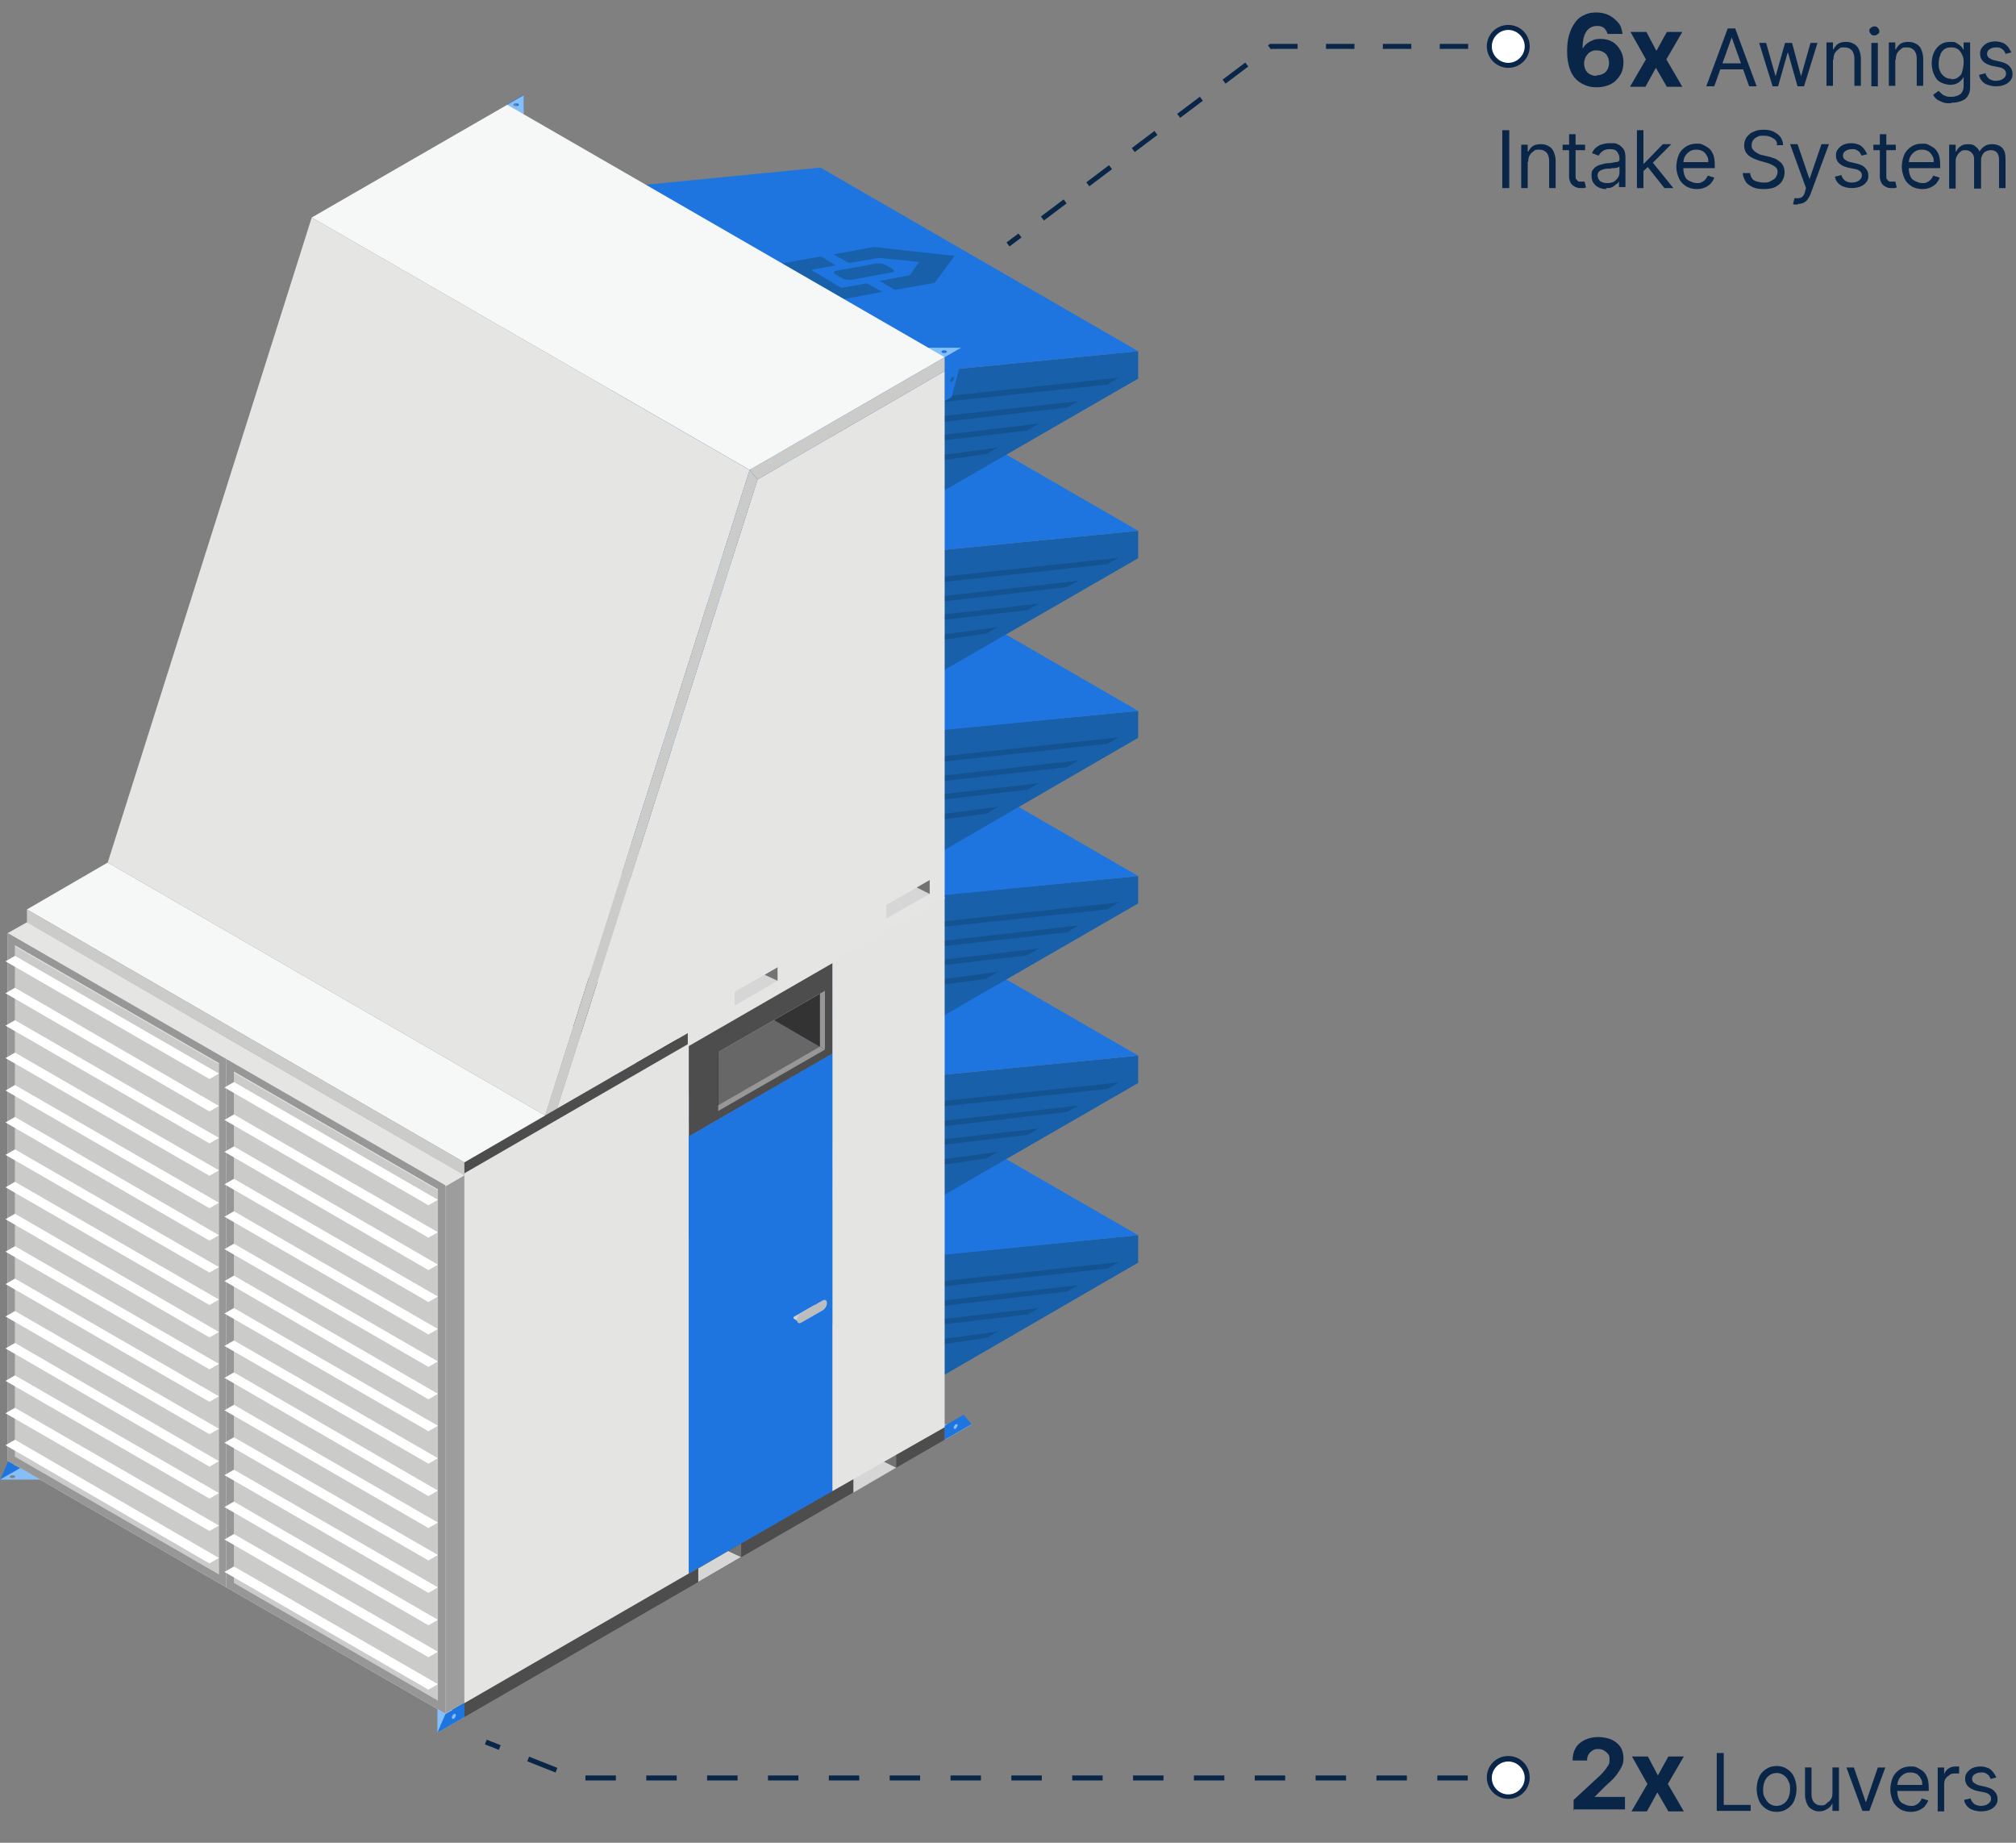 <?xml version="1.0" encoding="UTF-8"?>
<svg id="Layer_1" xmlns="http://www.w3.org/2000/svg" version="1.1" xmlns:v="https://vecta.io/nano" viewBox="0 0 404.2 369.4">
  <rect x="0" y="0" width="404.2" height="369.4" fill="#808080" stroke="none"/>
  <!-- Generator: Adobe Illustrator 29.8.2, SVG Export Plug-In . SVG Version: 2.1.1 Build 3)  -->
  <defs>
    <style>
      .st0, .st1, .st2 {
        fill: none;
        stroke: #092649;
      }

      .st3 {
        fill: #092649;
      }

      .st4 {
        fill: #4d4d4d;
      }

      .st5 {
        fill: #d0d2d3;
      }

      .st6 {
        fill: #fff;
      }

      .st7 {
        fill: #cbcbca;
      }

      .st8 {
        fill: #231f20;
      }

      .st9 {
        fill: #bbbdbf;
      }

      .st10 {
        fill: #737374;
      }

      .st11 {
        fill: #cacac9;
      }

      .st12 {
        fill: #1861aa;
      }

      .st13 {
        fill: #333;
      }

      .st1 {
        stroke-dasharray: 6.1 6.1;
      }

      .st14 {
        fill: #e5e5e4;
      }

      .st15 {
        fill: #1e75df;
      }

      .st16 {
        fill: #d6d6d6;
      }

      .st17 {
        fill: #86bff7;
      }

      .st18 {
        fill: #e4e4e3;
      }

      .st2 {
        stroke-dasharray: 5.7 5.7;
      }

      .st19 {
        fill: #979797;
      }

      .st20 {
        fill: #145391;
      }

      .st21 {
        fill: #9d9d9d;
      }

      .st22 {
        fill: #676767;
      }

      .st23 {
        fill: #1e75df;
      }

      .st24 {
        fill: #f6f7f7;
      }
    </style>
  </defs>
  <g>
    <line class="st0" x1="202.1" y1="49" x2="204.5" y2="47.2"/>
    <polyline class="st2" points="209 43.8 254.8 9.3 296.8 9.3"/>
    <line class="st0" x1="299.7" y1="9.3" x2="302.7" y2="9.3"/>
    <g>
      <path class="st6" d="M302.4,13.1c2.1,0,3.8-1.7,3.8-3.8s-1.7-3.8-3.8-3.8-3.8,1.7-3.8,3.8,1.7,3.8,3.8,3.8Z"/>
      <path class="st3" d="M302.4,13.6c-2.3,0-4.3-1.9-4.3-4.3s1.9-4.3,4.3-4.3,4.3,1.9,4.3,4.3-1.9,4.3-4.3,4.3,2.3,0,0,0ZM302.4,6c-1.8,0-3.3,1.5-3.3,3.3s1.5,3.3,3.3,3.3,3.3-1.5,3.3-3.3-1.5-3.3-3.3-3.3,1.8,0,0,0Z"/>
    </g>
  </g>
  <g>
    <line class="st0" x1="97.4" y1="349.2" x2="100.2" y2="350.3"/>
    <polyline class="st1" points="105.9 352.6 115.5 356.4 296.6 356.4"/>
    <line class="st0" x1="299.7" y1="356.4" x2="302.7" y2="356.4"/>
    <g>
      <path class="st6" d="M302.4,360.1c2.1,0,3.8-1.7,3.8-3.8s-1.7-3.8-3.8-3.8-3.8,1.7-3.8,3.8,1.7,3.8,3.8,3.8Z"/>
      <path class="st3" d="M302.4,360.6c-2.3,0-4.3-1.9-4.3-4.3s1.9-4.3,4.3-4.3,4.3,1.9,4.3,4.3-1.9,4.3-4.3,4.3,2.3,0,0,0ZM302.4,353.1c-1.8,0-3.3,1.5-3.3,3.3s1.5,3.3,3.3,3.3,3.3-1.5,3.3-3.3-1.5-3.3-3.3-3.3,1.8,0,0,0Z"/>
    </g>
  </g>
  <g>
    <g>
      <path class="st17" d="M184.1,285.5l5.4,3.1,5.4-3.1h-10.7ZM187,286.3c-.2.1-.6.1-.8,0s-.2-.3,0-.4.6-.1.8,0,.2.3,0,.4ZM192.8,286.3c-.2.1-.6.1-.8,0s-.2-.3,0-.4.6-.1.8,0,.2.3,0,.4Z"/>
      <path class="st12" d="M185.6,283.6l3.8,2.2v2.8l-5.4-3.1,1.6-1.9ZM187.3,286.4c.2.1.4,0,.4-.2s-.2-.5-.4-.7-.4,0-.4.2.2.5.4.7Z"/>
      <path class="st23" d="M193.2,283.6l-3.8,2.2v2.8l5.4-3.1-1.6-1.9ZM191.6,286.4c-.2.1-.4,0-.4-.2s.2-.5.4-.7.4,0,.4.2-.2.5-.4.7Z"/>
    </g>
    <g>
      <path class="st23" d="M101.7,21v8.8l1.4-.8,1.9-7.2v-2.8l-3.3,1.9ZM103.2,25.9c-.2.1-.4,0-.4-.2s.2-.5.4-.7.4,0,.4.2-.2.5-.4.7ZM103.2,21.8c-.2.1-.4,0-.4-.2s.2-.5.4-.7.4,0,.4.2-.2.5-.4.7Z"/>
      <path class="st12" d="M101.7,21v8.8l1.4.8,1.9-5v-2.8l-3.3-1.9ZM103.2,27.6c-.2-.1-.4-.4-.4-.7s.2-.3.4-.2.4.4.4.7-.2.3-.4.2ZM103.2,23.5c-.2-.1-.4-.4-.4-.7s.2-.3.4-.2.4.4.4.7-.2.3-.4.2Z"/>
      <path class="st17" d="M101.7,21l3.3-1.9v3.9l-3.3-1.9ZM103.9,20.8c-.2-.1-.6-.1-.8,0s-.2.3,0,.4.6.1.8,0,.2-.3,0-.4Z"/>
    </g>
    <g>
      <g>
        <g>
          <polygon class="st12" points="186.4 277.3 228.2 253.1 228.2 247.6 186.4 251.7 186.4 277.3"/>
          <g>
            <polygon class="st20" points="222 254.3 224.3 253 188.9 256.8 188.9 257.9 222 254.3"/>
            <polygon class="st20" points="213.9 258.9 216.3 257.6 188.9 260.7 188.9 261.8 213.9 258.9"/>
            <polygon class="st20" points="206 263.5 208.3 262.2 188.9 264.4 188.9 265.5 206 263.5"/>
            <polygon class="st20" points="197.8 268.2 200.1 266.9 188.9 268.4 188.9 269.5 197.8 268.2"/>
          </g>
        </g>
        <polygon class="st23" points="186.4 251.8 122.6 215 164.5 210.9 228.2 247.6 186.4 251.8"/>
        <polygon class="st20" points="122.6 215 122.6 238.6 186.4 277.3 186.4 251.8 122.6 215"/>
        <g>
          <polygon class="st12" points="163.7 235.8 157.5 232.3 154.5 230.5 164.6 228.7 167.6 230.4 162.6 231.4 168.7 234.9 173.8 234 176.9 235.8 166.8 237.6 163.7 235.8"/>
          <path class="st12" d="M167.5,232.3c-.5-.3-.4-.6.1-.7l8.1-1.5c.5,0,1.4,0,1.8.3l1.4.8c.5.3.4.6-.1.7l-8.1,1.5c-.5,0-1.4,0-1.8-.3l-1.4-.8Z"/>
          <polygon class="st12" points="182.4 232.5 184.3 229.8 176.2 228.9 170.2 230 167.1 228.2 175.2 226.7 191.4 228.5 187.4 233.9 179.4 235.3 176.3 233.6 182.4 232.5"/>
        </g>
      </g>
      <g>
        <g>
          <polygon class="st12" points="186.4 241.2 228.2 217.1 228.2 211.6 186.4 215.7 186.4 241.2"/>
          <g>
            <polygon class="st20" points="222 218.3 224.3 217 188.9 220.7 188.9 221.8 222 218.3"/>
            <polygon class="st20" points="213.9 222.9 216.3 221.6 188.9 224.7 188.9 225.8 213.9 222.9"/>
            <polygon class="st20" points="206 227.5 208.3 226.2 188.9 228.4 188.9 229.5 206 227.5"/>
            <polygon class="st20" points="197.8 232.2 200.1 230.9 188.9 232.4 188.9 233.5 197.8 232.2"/>
          </g>
        </g>
        <polygon class="st23" points="186.4 215.7 122.6 178.9 164.5 174.8 228.2 211.6 186.4 215.7"/>
        <polygon class="st20" points="122.6 178.9 122.6 202.6 186.4 241.2 186.4 215.7 122.6 178.9"/>
        <g>
          <polygon class="st12" points="163.7 199.8 157.5 196.2 154.5 194.4 164.6 192.6 167.6 194.4 162.6 195.3 168.7 198.9 173.8 198 176.9 199.8 166.8 201.6 163.7 199.8"/>
          <path class="st12" d="M167.5,196.3c-.5-.3-.4-.6.1-.7l8.1-1.5c.5,0,1.4,0,1.8.3l1.4.8c.5.3.4.6-.1.7l-8.1,1.5c-.5,0-1.4,0-1.8-.3l-1.4-.8Z"/>
          <polygon class="st12" points="182.4 196.4 184.3 193.8 176.2 192.9 170.2 194 167.1 192.2 175.2 190.7 191.4 192.5 187.4 197.9 179.4 199.3 176.3 197.5 182.4 196.4"/>
        </g>
      </g>
      <g>
        <g>
          <polygon class="st12" points="186.4 205.2 228.2 181.1 228.2 175.6 186.4 179.6 186.4 205.2"/>
          <g>
            <polygon class="st20" points="222 182.3 224.3 180.9 188.9 184.7 188.9 185.8 222 182.3"/>
            <polygon class="st20" points="213.9 186.9 216.3 185.5 188.9 188.6 188.9 189.7 213.9 186.9"/>
            <polygon class="st20" points="206 191.5 208.3 190.1 188.9 192.4 188.9 193.5 206 191.5"/>
            <polygon class="st20" points="197.8 196.2 200.1 194.8 188.9 196.3 188.9 197.4 197.8 196.2"/>
          </g>
        </g>
        <polygon class="st23" points="186.4 179.7 122.6 142.9 164.5 138.8 228.2 175.6 186.4 179.7"/>
        <polygon class="st20" points="122.6 142.9 122.6 166.6 186.4 205.2 186.4 179.7 122.6 142.9"/>
        <g>
          <polygon class="st12" points="163.7 163.8 157.5 160.2 154.5 158.4 164.6 156.6 167.6 158.4 162.6 159.3 168.7 162.9 173.8 162 176.9 163.7 166.8 165.6 163.7 163.8"/>
          <path class="st12" d="M167.5,160.2c-.5-.3-.4-.6.1-.7l8.1-1.5c.5,0,1.4,0,1.8.3l1.4.8c.5.3.4.6-.1.7l-8.1,1.5c-.5,0-1.4,0-1.8-.3l-1.4-.8Z"/>
          <polygon class="st12" points="182.4 160.4 184.3 157.7 176.2 156.8 170.2 157.9 167.1 156.1 175.2 154.7 191.4 156.4 187.4 161.8 179.4 163.3 176.3 161.5 182.4 160.4"/>
        </g>
      </g>
    </g>
    <g>
      <g>
        <g>
          <polygon class="st12" points="186.4 172.1 228.2 147.9 228.2 142.5 186.4 146.5 186.4 172.1"/>
          <g>
            <polygon class="st20" points="222 149.1 224.3 147.8 188.9 151.6 188.9 152.7 222 149.1"/>
            <polygon class="st20" points="213.9 153.8 216.3 152.4 188.9 155.5 188.9 156.6 213.9 153.8"/>
            <polygon class="st20" points="206 158.3 208.3 157 188.9 159.2 188.9 160.3 206 158.3"/>
            <polygon class="st20" points="197.8 163.1 200.1 161.7 188.9 163.2 188.9 164.3 197.8 163.1"/>
          </g>
        </g>
        <polygon class="st23" points="186.4 146.6 122.6 109.8 164.5 105.7 228.2 142.5 186.4 146.6"/>
        <polygon class="st20" points="122.6 109.8 122.6 133.4 186.4 172.1 186.4 146.6 122.6 109.8"/>
        <g>
          <polygon class="st12" points="163.7 130.6 157.5 127.1 154.5 125.3 164.6 123.5 167.6 125.3 162.6 126.2 168.7 129.7 173.8 128.8 176.9 130.6 166.8 132.4 163.7 130.6"/>
          <path class="st12" d="M167.5,127.1c-.5-.3-.4-.6.1-.7l8.1-1.5c.5,0,1.4,0,1.8.3l1.4.8c.5.3.4.6-.1.7l-8.1,1.5c-.5,0-1.4,0-1.8-.3l-1.4-.8Z"/>
          <polygon class="st12" points="182.4 127.3 184.3 124.6 176.2 123.7 170.2 124.8 167.1 123 175.2 121.6 191.4 123.3 187.4 128.7 179.4 130.2 176.3 128.4 182.4 127.3"/>
        </g>
      </g>
      <g>
        <g>
          <polygon class="st12" points="186.4 136 228.2 111.9 228.2 106.4 186.4 110.5 186.4 136"/>
          <g>
            <polygon class="st20" points="222 113.1 224.3 111.8 188.9 115.6 188.9 116.7 222 113.1"/>
            <polygon class="st20" points="213.9 117.7 216.3 116.4 188.9 119.5 188.9 120.6 213.9 117.7"/>
            <polygon class="st20" points="206 122.3 208.3 121 188.9 123.2 188.9 124.3 206 122.3"/>
            <polygon class="st20" points="197.8 127 200.1 125.7 188.9 127.2 188.9 128.3 197.8 127"/>
          </g>
        </g>
        <polygon class="st23" points="186.4 110.5 122.6 73.8 164.5 69.6 228.2 106.4 186.4 110.5"/>
        <polygon class="st20" points="122.6 73.8 122.6 97.4 186.4 136 186.4 110.5 122.6 73.8"/>
        <g>
          <polygon class="st12" points="163.7 94.6 157.5 91 154.5 89.3 164.6 87.4 167.6 89.2 162.6 90.1 168.7 93.7 173.8 92.8 176.9 94.6 166.8 96.4 163.7 94.6"/>
          <path class="st12" d="M167.5,91.1c-.5-.3-.4-.6.1-.7l8.1-1.5c.5,0,1.4,0,1.8.3l1.4.8c.5.3.4.6-.1.7l-8.1,1.5c-.5,0-1.4,0-1.8-.3l-1.4-.8Z"/>
          <polygon class="st12" points="182.4 91.3 184.3 88.6 176.2 87.7 170.2 88.8 167.1 87 175.2 85.5 191.4 87.3 187.4 92.7 179.4 94.1 176.3 92.3 182.4 91.3"/>
        </g>
      </g>
      <g>
        <g>
          <polygon class="st12" points="186.4 100 228.2 75.9 228.2 70.4 186.4 74.5 186.4 100"/>
          <g>
            <polygon class="st20" points="222 77.1 224.3 75.7 188.9 79.5 188.9 80.6 222 77.1"/>
            <polygon class="st20" points="213.9 81.7 216.3 80.4 188.9 83.4 188.9 84.6 213.9 81.7"/>
            <polygon class="st20" points="206 86.3 208.3 84.9 188.9 87.2 188.9 88.3 206 86.3"/>
            <polygon class="st20" points="197.8 91 200.1 89.7 188.9 91.2 188.9 92.3 197.8 91"/>
          </g>
        </g>
        <polygon class="st23" points="186.4 74.5 122.6 37.7 164.5 33.6 228.2 70.4 186.4 74.5"/>
        <polygon class="st20" points="122.6 37.7 122.6 61.4 186.4 100 186.4 74.5 122.6 37.7"/>
        <g>
          <polygon class="st12" points="163.7 58.6 157.5 55 154.5 53.2 164.6 51.4 167.6 53.2 162.6 54.1 168.7 57.7 173.8 56.8 176.9 58.5 166.8 60.4 163.7 58.6"/>
          <path class="st12" d="M167.5,55c-.5-.3-.4-.6.1-.7l8.1-1.5c.5,0,1.4,0,1.8.3l1.4.8c.5.3.4.6-.1.7l-8.1,1.5c-.5,0-1.4,0-1.8-.3l-1.4-.8Z"/>
          <polygon class="st12" points="182.4 55.2 184.3 52.5 176.2 51.7 170.2 52.7 167.1 51 175.2 49.5 191.4 51.3 187.4 56.7 179.4 58.1 176.3 56.3 182.4 55.2"/>
        </g>
      </g>
    </g>
    <g>
      <g id="busway">
        <polygon class="st22" points="165.4 210.4 79.9 160.7 58.5 173.1 144 222.7 165.4 210.4"/>
        <polygon class="st8" points="58.5 161.3 58.5 173.1 144 222.7 144 210.9 58.5 161.3"/>
        <polygon class="st13" points="79.9 148.9 79.9 160.7 165.4 210.4 165.4 198.6 79.9 148.9"/>
        <polygon class="st11" points="165.4 198.6 79.9 148.9 58.5 161.3 144 210.9 165.4 198.6"/>
      </g>
      <g id="left-overdoor">
        <polygon class="st19" points="138.1 227.8 166.9 211.2 164.4 209.8 135.6 226.4 138.1 227.8"/>
        <polygon class="st19" points="164.4 209.8 166.9 211.2 166.9 192.8 164.4 191.4 164.4 209.8"/>
        <path class="st4" d="M166.9,192.8v18.4l-28.8,16.6v-18.4s28.8-16.6,28.8-16.6ZM144,222.7l21.4-12.3v-11.8l-21.4,12.3v11.8Z"/>
        <polygon class="st10" points="135.6 226.4 138.1 227.8 138.1 209.4 135.6 208 135.6 226.4"/>
        <polygon class="st16" points="135.6 208 138.1 209.4 138.1 209.4 138.1 209.4 166.9 192.8 165.6 192.1 164.4 191.4 135.6 208"/>
      </g>
    </g>
    <g>
      <path class="st23" d="M189.4,71.6v8.8l1.4-.8,1.9-7.2v-2.8l-3.3,1.9ZM190.9,76.5c-.2.1-.4,0-.4-.2s.2-.5.4-.7.4,0,.4.2-.2.5-.4.7ZM190.9,72.5c-.2.1-.4,0-.4-.2s.2-.5.4-.7.4,0,.4.2-.2.5-.4.7Z"/>
      <path class="st12" d="M189.4,71.6v8.8l-1.4-.8-1.9-7.2v-2.8l3.3,1.9ZM187.9,76.5c.2.1.4,0,.4-.2s-.2-.5-.4-.7-.4,0-.4.2.2.5.4.7ZM187.9,72.5c.2.1.4,0,.4-.2s-.2-.5-.4-.7-.4,0-.4.2.2.5.4.7Z"/>
      <path class="st17" d="M189.4,71.6l3.3-1.9h-6.7l3.3,1.9ZM189.7,70.3c.2.1.2.3,0,.4s-.6.1-.8,0-.2-.3,0-.4.6-.1.8,0Z"/>
    </g>
    <g>
      <g>
        <polygon class="st4" points="93.1 344.2 189.4 288.6 189.4 285.8 93.1 341.4 93.1 344.2"/>
        <g>
          <polygon class="st16" points="171.1 296.4 171.1 299.2 179.7 294.2 177.1 292.9 171.1 296.4"/>
          <polygon class="st10" points="177.1 292.9 179.7 294.2 179.7 291.4 177.1 292.9"/>
        </g>
        <g>
          <polygon class="st16" points="140 314.4 140 317.1 148.6 312.1 146 310.9 140 314.4"/>
          <polygon class="st10" points="146 310.9 148.6 312.1 148.6 309.4 146 310.9"/>
        </g>
      </g>
      <g>
        <polygon class="st7" points="111.7 222.2 151.9 96.1 150.3 94.2 109.3 223.6 111.7 222.2"/>
        <polygon class="st7" points="151.9 96.1 189.4 74.4 189.4 71.6 150.3 94.2 151.9 96.1"/>
        <polygon class="st14" points="111.7 222.2 137.9 207.1 137.9 209.8 189.4 180.1 189.4 74.4 151.9 96.1 111.7 222.2"/>
        <g>
          <polygon class="st16" points="147.3 198.8 147.3 201.6 155.9 196.6 153.3 195.4 147.3 198.8"/>
          <polygon class="st10" points="153.3 195.4 155.9 196.6 155.9 193.9 153.3 195.4"/>
        </g>
        <g>
          <polygon class="st16" points="177.7 181.4 177.7 184.1 186.4 179.2 183.8 177.9 177.7 181.4"/>
          <polygon class="st10" points="183.8 177.9 186.4 179.2 186.4 176.4 183.8 177.9"/>
        </g>
      </g>
      <polygon class="st4" points="93.1 235.6 137.9 209.7 137.9 207.1 93.1 233 93.1 235.6"/>
      <polygon class="st18" points="138.1 209.2 138.1 315.4 93.1 341.4 93.1 235.2 138.1 209.2"/>
      <g>
        <polygon class="st15" points="166.9 298.9 138.1 315.4 138.1 227.8 166.9 211.2 166.9 298.9"/>
        <g>
          <path class="st5" d="M159.1,264s0,0,0,0c0,0,0,0,0,0,0,0,0,0,0,0,0,0,0,0,0,0,0,0,0,0,0,0,0,0,0,0,0,0,0,0,0,0,0,0,0,0,0,0,0,0,0,0,0,0,0,0,0,0,0,0,0,0,0,0,0,0,0,0,0,0,0,0,0,0,0,0,0,0,0,0,0,0,0,0,0,0,0,0,0,0,0,0,0,0,0,0,0,0,0,0,0,0,0,0,0,0,0,0,0,0,0,0,0,0,0,0,0,0,0,0,0,0,0,0,0,0,0,0,0,0,0,0,0,0,0,0,0,0,0,0,0,0,0,0,0,0,0,0,0,0,0,0,0,0,0,0,0,0,0,0,0,0,0,0,0,0,0,0,0,0,0,0,0,0,0,0,0,0,0,0,0,0,0,0,0,0,0,0,0,0,0,0,0,0,0,0,0,0,0,0,0,0,0,0,0,0,0,0,0,0,0,0,0,0,0,0,0,0,0,0,0,0,0,0,0,0,0,0,0,0h0s0,0,0,0c0,0,0,0,0,0,0,0,0,0,0,0,0,0,0,0,0,0,0,0,0,0,0,0,0,0,0,0,0,0,0,0,0,0,0,0,0,0,0,0,0,0,0,0,0,0,0,0,0,0,0,0,0,0,0,0,0,0,0,0,0,0,0,0,0,0,0,0,0,0,0,0,0,0,0,0,0,0,0,0,0,0,0,0,0,0,0,0,0,0,0,0,0,0,0,0,0,0,0,0,0,0,0,0,0,0,0,0,0,0,0,0,0,0,0,0,0,0,0,0,0,0,0,0,0,0,0,0,0,0,0,0,0,0,0,0,0,0,0,0,0,0,0,0l4.2-2.4s0,0,0,0c0,0,0,0,0,0,0,0,0,0,0,0,0,0,0,0,0,0,0,0,0,0,0,0,0,0,0,0,0,0,0,0,0,0,0,0,0,0,0,0,0,0,0,0,0,0,0,0,0,0,0,0,0,0,0,0,0,0,0,0,0,0,0,0,0,0,0,0,0,0,0,0,0,0,0,0,0,0,0,0,0,0,0,0,0,0,0,0,0,0,0,0,0,0,0,0,0,0,0,0,0,0,0,0,0,0,0,0,0,0,0,0,0,0,0,0,0,0,0,0,0,0,0,0,0,0,0,0,0,0,0,0,0,0,0,0,0,0,0,0,0,0,0,0,0,0,0,0,0,0,0,0,0,0,0,0,0,0,0,0,0,0l.8.5s0,0,0,0c0,0,0,0,0,0,0,0,0,0,0,0,0,0,0,0,0,0,0,0,0,0,0,0,0,0,0,0,0,0,0,0,0,0,0,0,0,0,0,0,0,0,0,0,0,0,0,0,0,0,0,0,0,0,0,0,0,0,0,0,0,0,0,0,0,0,0,0,0,0,0,0,0,0,0,0,0,0l-4.2,2.4s0,0,0,0c0,0,0,0,0,0,0,0,0,0,0,0,0,0,0,0,0,0,0,0,0,0,0,0,0,0,0,0,0,0,0,0,0,0,0,0,0,0,0,0,0,0,0,0,0,0,0,0,0,0,0,0,0,0,0,0,0,0,0,0h0s0,0,0,0c0,0,0,0,0,0,0,0,0,0,0,0,0,0,0,0,0,0,0,0,0,0,0,0,0,0,0,0,0,0,0,0,0,0,0,0,0,0,0,0,0,0,0,0,0,0,0,0,0,0,0,0,0,0,0,0,0,0,0,.1,0,0,0,0,0,0,0,0,0,0,0,0,0,0,0,0,0,0,0,0,0,0,0,.1,0,0,0,0,0,0,0,0,0,0,0,.1,0,0,0,0,0,0,0,0,0,0,0,0,0,0,0,0,0,0,0,0,0,0,0,0,0,0,0,0,0,0,0,0,0,0,0,0,0,0,0,0,0,0,0,0,0,0,0,0,0,0,0,0,0,0,0,0,0,0,0,0,0,0,0,0,0,0,0,0,0,0,0,0,0,0,0,0,0,0,0,0,0,0,0,0,0,0,0,0,0,0,0,0,0,0,0,0,0,0,0,0,0,0l-.8-.5s0,0,0,0c0,0,0,0,0,0,0,0,0,0,0,0,0,0,0,0,0,0,0,0,0,0,0,0,0,0,0,0,0,0,0,0,0,0,0,0,0,0,0,0,0,0,0,0,0,0,0,0,0,0,0,0,0,0,0,0,0,0,0,0,0,0,0,0,0,0,0,0,0,0,0,0,0,0,0,0,0,0,0,0,0,0,0,0,0,0,0,0,0,0,0,0,0,0,0,0,0,0,0,0,0,0,0,0,0,0,0,0,0,0,0,0,0,0,0,0,0,0,0,0,0,0,0,0,0,0,0,0,0,0,0,0,0,0,0,0,0,0,0,0,0,0,0,0,0,0,0,0,0,0Z"/>
          <path class="st9" d="M160.7,263.1c-.5.3-.9.9-.9,1.5s.4.8.9.5l4.2-2.4c.5-.3.9-.9.9-1.5s-.4-.8-.9-.5l-4.2,2.4Z"/>
        </g>
      </g>
      <polygon class="st18" points="166.9 192.6 189.4 179.8 189.4 286.1 166.9 298.9 166.9 192.6"/>
    </g>
    <g>
      <polygon class="st24" points="150.3 94.2 189.4 71.6 101.7 21 62.5 43.6 150.3 94.2"/>
      <polygon class="st24" points="93.1 233 109.3 223.6 21.6 172.9 5.4 182.3 93.1 233"/>
      <polygon class="st14" points="62.5 43.6 21.6 172.9 109.3 223.6 150.3 94.2 62.5 43.6"/>
      <polygon class="st7" points="93.1 233 5.4 182.3 5.4 184.9 93.1 235.6 93.1 233"/>
    </g>
    <g>
      <polygon class="st14" points="93.1 341.4 5.4 290.8 5.4 184.9 93.1 235.6 93.1 341.4"/>
      <g>
        <polygon class="st7" points="93.1 344.2 5.4 293.5 5.4 290.8 93.1 341.4 93.1 344.2"/>
        <g>
          <polygon class="st6" points="38.5 312.6 28.9 307.1 28.9 304.4 38.5 309.9 38.5 312.6"/>
          <polygon class="st6" points="69.6 330.6 60 325.1 60 322.3 69.6 327.8 69.6 330.6"/>
        </g>
      </g>
    </g>
    <g>
      <path class="st23" d="M1.6,293l3.8-2.2v2.8l-5.4,3.1,1.6-3.7ZM3.2,293.8c.2-.1.4-.4.4-.7s-.2-.3-.4-.2-.4.4-.4.7.2.3.4.2Z"/>
      <path class="st12" d="M9.2,293l-3.8-2.2v2.8l5.4,3.1-1.6-3.7ZM7.5,293.8c-.2-.1-.4-.4-.4-.7s.2-.3.4-.2.4.4.4.7-.2.3-.4.2Z"/>
      <path class="st17" d="M0,296.6l5.4-3.1,5.4,3.1H0ZM2.9,295.8c-.2-.1-.6-.1-.8,0s-.2.3,0,.4.6.1.8,0,.2-.3,0-.4ZM8.7,295.8c-.2-.1-.6-.1-.8,0s-.2.3,0,.4.6.1.8,0,.2-.3,0-.4Z"/>
    </g>
    <g>
      <g>
        <polygon class="st14" points="49.2 316 45.4 318.2 1.5 292.8 5.4 290.6 49.2 316"/>
        <polygon class="st14" points="5.4 290.6 1.5 292.8 1.5 240 5.4 237.8 5.4 290.6"/>
      </g>
      <g>
        <polygon class="st14" points="49.2 263.1 45.4 265.3 1.5 240 5.4 237.8 49.2 263.1"/>
        <polygon class="st14" points="5.4 237.8 1.5 240 1.5 187.1 5.4 184.9 5.4 237.8"/>
        <polygon class="st21" points="49.2 316 45.4 318.2 45.4 212.5 49.2 210.3 49.2 316"/>
        <polygon class="st14" points="49.2 210.3 45.4 212.5 1.5 187.1 5.4 184.9 49.2 210.3"/>
        <g>
          <polygon class="st7" points="3 292 43.9 315.6 43.9 213.3 3 189.7 3 292"/>
          <path class="st19" d="M3,189.5v102.5l40.9,23.6v-102.5L3,189.5M1.5,187l43.9,25.3v105.9S1.5,292.8,1.5,292.8v-105.9h0Z"/>
        </g>
        <polygon class="st6" points="42 216.3 1.1 192.7 3 191.6 43.9 215.2 42 216.3"/>
        <polygon class="st6" points="42 222.8 1.1 199.1 3 198 43.9 221.7 42 222.8"/>
        <polygon class="st6" points="42 229.2 1.1 205.6 3 204.5 43.9 228.1 42 229.2"/>
        <polygon class="st6" points="42 235.7 1.1 212.1 3 211 43.9 234.6 42 235.7"/>
        <polygon class="st6" points="42 242.2 1.1 218.6 3 217.5 43.9 241.1 42 242.2"/>
        <polygon class="st6" points="42 248.7 1.1 225 3 223.9 43.9 247.6 42 248.7"/>
        <polygon class="st6" points="42 255.1 1.1 231.5 3 230.4 43.9 254 42 255.1"/>
        <polygon class="st6" points="42 261.6 1.1 238 3 236.9 43.9 260.5 42 261.6"/>
        <polygon class="st6" points="42 268.1 1.1 244.4 3 243.3 43.9 267 42 268.1"/>
        <polygon class="st6" points="42 274.5 1.1 250.9 3 249.8 43.9 273.4 42 274.5"/>
        <polygon class="st6" points="42 281 1.1 257.4 3 256.3 43.9 279.9 42 281"/>
        <polygon class="st6" points="42 287.5 1.1 263.9 3 262.8 43.9 286.4 42 287.5"/>
        <polygon class="st6" points="42 294 1.1 270.3 3 269.2 43.9 292.9 42 294"/>
        <polygon class="st6" points="42 300.4 1.1 276.8 3 275.7 43.9 299.3 42 300.4"/>
        <polygon class="st6" points="42 306.9 1.1 283.3 3 282.2 43.9 305.8 42 306.9"/>
        <polygon class="st6" points="42 313.4 1.1 289.7 3 288.6 43.9 312.3 42 313.4"/>
      </g>
    </g>
    <g>
      <path class="st17" d="M87.7,341.1l5.4,3.1-5.4,3.1v-6.2ZM89.2,342.8c.2-.1.2-.3,0-.4s-.6-.1-.8,0-.2.3,0,.4.6.1.8,0ZM89.2,346.1c.2-.1.2-.3,0-.4s-.6-.1-.8,0-.2.3,0,.4.6.1.8,0Z"/>
      <path class="st12" d="M89.3,339.2l3.8,2.2v2.8l-5.4-3.1,1.6-1.9ZM91,342c.2.1.4,0,.4-.2s-.2-.5-.4-.7-.4,0-.4.2.2.5.4.7Z"/>
      <path class="st23" d="M89.3,343.6l3.8-2.2v2.8l-5.4,3.1,1.6-3.7ZM91,344.5c.2-.1.4-.4.4-.7s-.2-.3-.4-.2-.4.4-.4.7.2.3.4.2Z"/>
    </g>
    <g>
      <g>
        <polygon class="st14" points="93.1 341.3 89.3 343.5 45.4 318.2 49.2 316 93.1 341.3"/>
        <polygon class="st14" points="49.2 316 45.4 318.2 45.4 265.3 49.2 263.1 49.2 316"/>
      </g>
      <g>
        <polygon class="st14" points="93.1 288.4 89.3 290.6 45.4 265.3 49.2 263.1 93.1 288.4"/>
        <polygon class="st14" points="49.2 263.1 45.4 265.3 45.4 212.5 49.2 210.3 49.2 263.1"/>
        <polygon class="st21" points="93.1 341.3 89.3 343.5 89.3 237.8 93.1 235.6 93.1 341.3"/>
        <polygon class="st14" points="93.1 235.6 89.3 237.8 45.4 212.5 49.2 210.3 93.1 235.6"/>
        <g>
          <polygon class="st7" points="46.9 317.3 87.8 341 87.8 238.6 46.9 215 46.9 317.3"/>
          <path class="st19" d="M46.9,214.8v102.5l40.9,23.6v-102.5l-40.9-23.6M45.4,212.3l43.9,25.3v105.9l-43.9-25.3v-105.9h0Z"/>
        </g>
        <polygon class="st6" points="85.9 241.6 45 218 46.9 216.9 87.8 240.5 85.9 241.6"/>
        <polygon class="st6" points="85.9 248.1 45 224.5 46.9 223.4 87.8 247 85.9 248.1"/>
        <polygon class="st6" points="85.9 254.6 45 230.9 46.9 229.8 87.8 253.5 85.9 254.6"/>
        <polygon class="st6" points="85.9 261 45 237.4 46.9 236.3 87.8 259.9 85.9 261"/>
        <polygon class="st6" points="85.9 267.5 45 243.9 46.9 242.8 87.8 266.4 85.9 267.5"/>
        <polygon class="st6" points="85.9 274 45 250.4 46.9 249.3 87.8 272.9 85.9 274"/>
        <polygon class="st6" points="85.9 280.5 45 256.8 46.9 255.7 87.8 279.4 85.9 280.5"/>
        <polygon class="st6" points="85.9 286.9 45 263.3 46.9 262.2 87.8 285.8 85.9 286.9"/>
        <polygon class="st6" points="85.9 293.4 45 269.8 46.9 268.7 87.8 292.3 85.9 293.4"/>
        <polygon class="st6" points="85.9 299.9 45 276.2 46.9 275.1 87.8 298.8 85.9 299.9"/>
        <polygon class="st6" points="85.9 306.3 45 282.7 46.9 281.6 87.8 305.2 85.9 306.3"/>
        <polygon class="st6" points="85.9 312.8 45 289.2 46.9 288.1 87.8 311.7 85.9 312.8"/>
        <polygon class="st6" points="85.9 319.3 45 295.7 46.9 294.6 87.8 318.2 85.9 319.3"/>
        <polygon class="st6" points="85.9 325.8 45 302.1 46.9 301 87.8 324.7 85.9 325.8"/>
        <polygon class="st6" points="85.9 332.2 45 308.6 46.9 307.5 87.8 331.1 85.9 332.2"/>
        <polygon class="st6" points="85.9 338.7 45 315.1 46.9 314 87.8 337.6 85.9 338.7"/>
      </g>
    </g>
  </g>
  <g>
    <g>
      <path class="st3" d="M315.5,363v-2.2l5.2-4.8c.4-.4.8-.8,1.1-1.2s.5-.7.7-1,.2-.7.2-1.1,0-.8-.3-1.1c-.2-.3-.5-.5-.8-.7-.3-.2-.7-.3-1.1-.3s-.8,0-1.2.3c-.3.2-.6.4-.8.8-.2.3-.3.7-.3,1.2h-2.9c0-1,.2-1.8.6-2.5.4-.7,1-1.2,1.8-1.6s1.7-.6,2.7-.6,2,.2,2.7.5c.8.4,1.4.9,1.8,1.5.4.6.6,1.4.6,2.2s-.1,1.1-.3,1.6c-.2.5-.6,1.1-1.1,1.8-.5.7-1.3,1.4-2.3,2.3l-2.1,2.1h0c0,0,6.1,0,6.1,0v2.5h-10.4Z"/>
      <path class="st3" d="M330.4,352.1l2,3.8,2.1-3.8h3.1l-3.2,5.5,3.2,5.5h-3.1l-2.2-3.8-2.1,3.8h-3.1l3.2-5.5-3.1-5.5h3.1Z"/>
    </g>
    <g>
      <path class="st3" d="M344.2,363v-11.6h1.4v10.4h5.4v1.2h-6.8Z"/>
      <path class="st3" d="M356.2,363.2c-.8,0-1.5-.2-2.1-.6-.6-.4-1.1-.9-1.4-1.6-.3-.7-.5-1.5-.5-2.4s.2-1.7.5-2.4c.3-.7.8-1.2,1.4-1.6.6-.4,1.3-.6,2.1-.6s1.5.2,2.1.6,1.1.9,1.4,1.6c.3.7.5,1.5.5,2.4s-.2,1.7-.5,2.4c-.3.7-.8,1.2-1.4,1.6s-1.3.6-2.1.6ZM356.2,362c.6,0,1.1-.2,1.5-.5.4-.3.7-.7.9-1.2.2-.5.3-1,.3-1.6s0-1.1-.3-1.6c-.2-.5-.5-.9-.9-1.2-.4-.3-.9-.5-1.5-.5s-1.1.2-1.5.5c-.4.3-.7.7-.9,1.2-.2.5-.3,1-.3,1.6s0,1.1.3,1.6.5.9.9,1.2c.4.3.9.5,1.5.5Z"/>
      <path class="st3" d="M367.4,359.5v-5.2h1.3v8.7h-1.3v-1.5h0c-.2.4-.5.8-1,1.1s-1,.5-1.6.5-1-.1-1.5-.4-.8-.6-1-1.1c-.2-.5-.4-1.1-.4-1.8v-5.5h1.3v5.5c0,.6.2,1.1.5,1.5.4.4.8.6,1.4.6s.7,0,1-.3.6-.4.9-.8.4-.8.4-1.3Z"/>
      <path class="st3" d="M378,354.3l-3.2,8.7h-1.4l-3.2-8.7h1.5l2.4,7h0l2.4-7h1.5Z"/>
      <path class="st3" d="M383.1,363.2c-.8,0-1.6-.2-2.2-.6-.6-.4-1.1-.9-1.4-1.6-.3-.7-.5-1.5-.5-2.3s.2-1.7.5-2.4c.3-.7.8-1.2,1.4-1.6.6-.4,1.3-.6,2.1-.6s.9,0,1.3.2.8.4,1.2.7c.4.3.7.8.9,1.3s.3,1.2.3,2.1v.6h-6.7v-1.2h5.4c0-.5,0-.9-.3-1.3-.2-.4-.5-.7-.8-.9-.4-.2-.8-.3-1.3-.3s-1,.1-1.4.4c-.4.3-.7.6-.9,1-.2.4-.3.9-.3,1.4v.8c0,.7.1,1.2.3,1.7.2.5.5.8,1,1,.4.2.9.4,1.4.4s.7,0,1-.2c.3-.1.5-.3.7-.5.2-.2.4-.5.5-.8l1.3.4c-.1.4-.4.8-.7,1.2-.3.3-.7.6-1.2.8-.5.2-1,.3-1.6.3Z"/>
      <path class="st3" d="M388.5,363v-8.7h1.3v1.3h0c.2-.4.4-.8.9-1.1.4-.3.9-.4,1.4-.4s.2,0,.4,0c.1,0,.3,0,.3,0v1.4s-.1,0-.3,0-.3,0-.5,0c-.4,0-.8,0-1.1.3-.3.2-.6.4-.8.7-.2.3-.3.7-.3,1.1v5.5h-1.3Z"/>
      <path class="st3" d="M400.3,356.3l-1.2.3c0-.2-.2-.4-.3-.6s-.3-.3-.6-.5-.6-.2-1-.2-1,.1-1.3.4c-.4.2-.5.6-.5.9s.1.6.4.8.6.4,1.1.5l1.3.3c.8.2,1.4.5,1.7.9.4.4.6.9.6,1.5s-.1.9-.4,1.3c-.3.4-.7.7-1.2.9-.5.2-1.1.3-1.8.3s-1.6-.2-2.2-.6c-.6-.4-1-1-1.1-1.7l1.3-.3c.1.5.4.8.7,1.1.3.2.8.4,1.3.4s1.1-.1,1.5-.4c.4-.3.6-.6.6-1s-.1-.6-.3-.8c-.2-.2-.5-.4-1-.5l-1.5-.3c-.8-.2-1.4-.5-1.8-.9s-.6-.9-.6-1.5.1-.9.4-1.3.7-.7,1.1-.9c.5-.2,1-.3,1.6-.3s1.5.2,2,.6c.5.4.8.9,1.1,1.5Z"/>
    </g>
  </g>
  <g>
    <g>
      <g>
        <path class="st3" d="M320.1,17.5c-.7,0-1.5-.1-2.2-.4s-1.3-.6-1.9-1.2-1-1.3-1.3-2.2c-.3-.9-.5-2-.5-3.4,0-1.2.1-2.3.4-3.3.3-1,.7-1.8,1.2-2.5.5-.7,1.1-1.2,1.9-1.5.7-.4,1.5-.5,2.4-.5s1.8.2,2.6.6c.7.4,1.3.9,1.8,1.5.5.6.7,1.4.8,2.2h-3c-.1-.5-.4-.9-.7-1.2-.4-.3-.8-.4-1.4-.4-.9,0-1.7.4-2.2,1.2-.5.8-.7,1.9-.7,3.4h0c.2-.4.5-.8.9-1.1.4-.3.8-.5,1.3-.7.5-.2,1-.2,1.5-.2.9,0,1.6.2,2.3.6.7.4,1.2,1,1.6,1.7.4.7.6,1.5.6,2.4s-.2,1.9-.7,2.6c-.5.8-1.1,1.4-1.9,1.8-.8.4-1.8.6-2.8.6ZM320.1,15.1c.5,0,.9-.1,1.3-.3s.7-.5.9-.9c.2-.4.3-.8.3-1.3s-.1-.9-.3-1.3c-.2-.4-.5-.7-.9-.9-.4-.2-.8-.3-1.3-.3s-.7,0-1,.2c-.3.1-.6.3-.8.6-.2.2-.4.5-.5.8-.1.3-.2.6-.2,1s.1.9.3,1.3c.2.4.5.7.9.9.4.2.8.3,1.3.3Z"/>
        <path class="st3" d="M330.1,6.4l2,3.8,2.1-3.8h3.1l-3.2,5.5,3.2,5.5h-3.1l-2.2-3.8-2.1,3.8h-3.1l3.2-5.5-3.1-5.5h3.1Z"/>
      </g>
      <g>
        <path class="st3" d="M343.6,17.3h-1.5l4.3-11.6h1.5l4.3,11.6h-1.5l-3.5-9.8h0l-3.5,9.8ZM344.1,12.7h6v1.2h-6v-1.2Z"/>
        <path class="st3" d="M355.4,17.3l-2.7-8.7h1.4l1.9,6.7h0l1.9-6.7h1.4l1.8,6.7h0l1.9-6.7h1.4l-2.7,8.7h-1.3l-1.9-6.7h-.1l-1.9,6.7h-1.3Z"/>
        <path class="st3" d="M367.5,12v5.2h-1.3v-8.7h1.3v1.4h.1c.2-.4.5-.8.9-1.1.4-.3,1-.4,1.6-.4s1.1.1,1.6.4c.4.2.8.6,1,1.1.2.5.4,1.1.4,1.8v5.5h-1.3v-5.5c0-.7-.2-1.2-.5-1.6-.4-.4-.8-.6-1.5-.6s-.8,0-1.1.3c-.3.2-.6.5-.8.8-.2.4-.3.8-.3,1.3Z"/>
        <path class="st3" d="M375.8,7.1c-.3,0-.5,0-.7-.3-.2-.2-.3-.4-.3-.6s0-.5.3-.6c.2-.2.4-.3.7-.3s.5,0,.7.3c.2.2.3.4.3.6s0,.5-.3.6c-.2.2-.4.3-.7.3ZM375.2,17.3v-8.7h1.3v8.7h-1.3Z"/>
        <path class="st3" d="M380,12v5.2h-1.3v-8.7h1.3v1.4h.1c.2-.4.5-.8.9-1.1.4-.3,1-.4,1.6-.4s1.1.1,1.6.4c.4.2.8.6,1,1.1.2.5.4,1.1.4,1.8v5.5h-1.3v-5.5c0-.7-.2-1.2-.5-1.6-.4-.4-.8-.6-1.5-.6s-.8,0-1.1.3c-.3.2-.6.5-.8.8-.2.4-.3.8-.3,1.3Z"/>
        <path class="st3" d="M391.2,20.7c-.6,0-1.2,0-1.7-.2-.5-.2-.9-.4-1.2-.6-.3-.3-.6-.6-.7-.9l1.1-.8c.1.2.3.3.5.5.2.2.4.4.8.5.3.2.7.2,1.3.2s1.3-.2,1.7-.5.7-.9.7-1.6v-1.8h-.1c0,.2-.2.4-.4.6-.2.2-.4.4-.8.6s-.8.3-1.4.3-1.3-.2-1.9-.5c-.6-.3-1-.8-1.3-1.5-.3-.6-.5-1.4-.5-2.3s.2-1.7.5-2.3.8-1.2,1.3-1.5c.6-.4,1.2-.5,1.9-.5s1,0,1.4.3.6.4.8.6c.2.2.3.4.4.6h.1v-1.4h1.3v9c0,.8-.2,1.4-.5,1.8-.3.5-.8.8-1.4,1s-1.2.3-1.9.3ZM391.2,15.9c.5,0,1-.1,1.4-.4s.7-.6.8-1.1.3-1,.3-1.7,0-1.2-.3-1.7c-.2-.5-.5-.9-.8-1.1-.4-.3-.8-.4-1.4-.4s-1,.1-1.4.4c-.4.3-.7.7-.8,1.2-.2.5-.3,1-.3,1.6s0,1.1.3,1.6c.2.5.5.8.9,1.1.4.3.8.4,1.4.4Z"/>
        <path class="st3" d="M403.3,10.5l-1.2.3c0-.2-.2-.4-.3-.6s-.3-.3-.6-.5-.6-.2-1-.2-1,.1-1.3.4c-.4.2-.5.6-.5.9s.1.6.4.8.6.4,1.1.5l1.3.3c.8.2,1.4.5,1.7.9.4.4.6.9.6,1.5s-.1.9-.4,1.3c-.3.4-.7.7-1.2.9-.5.2-1.1.3-1.8.3s-1.6-.2-2.2-.6c-.6-.4-1-1-1.1-1.7l1.3-.3c.1.5.4.8.7,1.1.3.2.8.4,1.3.4s1.1-.1,1.5-.4c.4-.3.6-.6.6-1s-.1-.6-.3-.8c-.2-.2-.5-.4-1-.5l-1.5-.3c-.8-.2-1.4-.5-1.8-.9s-.6-.9-.6-1.5.1-.9.4-1.3.7-.7,1.1-.9c.5-.2,1-.3,1.6-.3s1.5.2,2,.6c.5.4.8.9,1.1,1.5Z"/>
      </g>
    </g>
    <g>
      <path class="st3" d="M302.6,26.1v11.6h-1.4v-11.6h1.4Z"/>
      <path class="st3" d="M306.3,32.5v5.2h-1.3v-8.7h1.3v1.4h.1c.2-.4.5-.8.9-1.1.4-.3,1-.4,1.6-.4s1.1.1,1.6.4c.4.2.8.6,1,1.1.2.5.4,1.1.4,1.8v5.5h-1.3v-5.5c0-.7-.2-1.2-.5-1.6-.4-.4-.8-.6-1.5-.6s-.8,0-1.1.3c-.3.2-.6.5-.8.8-.2.4-.3.8-.3,1.3Z"/>
      <path class="st3" d="M317.8,29v1.1h-4.5v-1.1h4.5ZM314.6,26.9h1.3v8.3c0,.4,0,.7.2.8.1.2.3.3.4.4.2,0,.4,0,.6,0s.3,0,.4,0c0,0,.2,0,.2,0l.3,1.2c0,0-.2,0-.4.1-.2,0-.4,0-.6,0-.4,0-.7,0-1.1-.2-.4-.2-.7-.4-.9-.7-.2-.3-.4-.8-.4-1.3v-8.7Z"/>
      <path class="st3" d="M322.1,37.9c-.6,0-1.1-.1-1.5-.3-.5-.2-.8-.5-1.1-.9-.3-.4-.4-.9-.4-1.5s0-.9.3-1.2c.2-.3.5-.6.8-.7.3-.2.7-.3,1.1-.4s.8-.2,1.2-.2c.5,0,1-.1,1.3-.2.3,0,.6,0,.7-.2.2,0,.2-.2.2-.5h0c0-.6-.2-1-.5-1.4s-.8-.5-1.4-.5-1.1.1-1.5.4c-.4.3-.6.6-.8.9l-1.3-.5c.2-.5.5-.9.9-1.2.4-.3.8-.5,1.2-.6.5-.1.9-.2,1.3-.2s.6,0,1,0c.4,0,.7.2,1.1.4.3.2.6.5.9.9.2.4.3,1,.3,1.7v5.8h-1.3v-1.2h0c0,.2-.2.4-.5.6s-.5.4-.8.6c-.4.2-.8.2-1.3.2ZM322.3,36.7c.5,0,1-.1,1.3-.3s.6-.5.8-.8c.2-.3.3-.7.3-1v-1.2c0,0-.2.1-.4.2-.2,0-.4.1-.7.1s-.5,0-.7.1c-.2,0-.4,0-.6,0-.3,0-.7.1-1,.2-.3.1-.5.2-.7.4s-.3.5-.3.8.2.8.5,1.1c.3.2.8.4,1.3.4Z"/>
      <path class="st3" d="M328.2,37.7v-11.6h1.3v11.6h-1.3ZM329.4,34.5v-1.7s.2,0,.2,0l3.8-3.9h1.7l-4.1,4.1h-.1l-1.5,1.4ZM333.7,37.7l-3.4-4.3,1-.9,4.2,5.2h-1.7Z"/>
      <path class="st3" d="M340.2,37.9c-.8,0-1.6-.2-2.2-.6-.6-.4-1.1-.9-1.4-1.6-.3-.7-.5-1.5-.5-2.3s.2-1.7.5-2.4c.3-.7.8-1.2,1.4-1.6.6-.4,1.3-.6,2.1-.6s.9,0,1.3.2.8.4,1.2.7c.4.3.7.8.9,1.3s.3,1.2.3,2.1v.6h-6.7v-1.2h5.4c0-.5,0-.9-.3-1.3-.2-.4-.5-.7-.8-.9-.4-.2-.8-.3-1.3-.3s-1,.1-1.4.4c-.4.3-.7.6-.9,1-.2.4-.3.9-.3,1.4v.8c0,.7.1,1.2.3,1.7.2.5.5.8,1,1,.4.2.9.4,1.4.4s.7,0,1-.2c.3-.1.5-.3.7-.5.2-.2.4-.5.5-.8l1.3.4c-.1.4-.4.8-.7,1.2-.3.3-.7.6-1.2.8-.5.2-1,.3-1.6.3Z"/>
      <path class="st3" d="M356.3,29c0-.6-.3-1-.8-1.3-.5-.3-1.1-.5-1.8-.5s-1,0-1.3.2c-.4.2-.7.4-.9.7-.2.3-.3.6-.3,1s0,.6.2.8.3.4.6.6c.2.1.5.3.7.4s.5.2.7.2l1.2.3c.3,0,.6.2,1,.3.4.1.7.3,1.1.6s.6.5.8.9.3.8.3,1.4-.2,1.2-.5,1.7c-.3.5-.8.9-1.4,1.2-.6.3-1.4.4-2.3.4s-1.6-.1-2.2-.4c-.6-.3-1.1-.6-1.4-1.1-.3-.5-.5-1-.6-1.7h1.5c0,.4.2.8.4,1.1s.6.5,1,.6c.4.1.8.2,1.3.2s1,0,1.4-.3c.4-.2.8-.4,1-.7s.4-.7.4-1.1-.1-.7-.3-.9c-.2-.2-.5-.4-.9-.6s-.7-.3-1.1-.4l-1.4-.4c-.9-.3-1.6-.6-2.2-1.1-.5-.5-.8-1.1-.8-1.9s.2-1.2.5-1.7c.4-.5.8-.9,1.4-1.1.6-.3,1.3-.4,2-.4s1.4.1,2,.4c.6.3,1,.6,1.4,1.1.3.5.5,1,.5,1.6h-1.4Z"/>
      <path class="st3" d="M360.5,41c-.2,0-.4,0-.6,0-.2,0-.3,0-.4-.1l.3-1.2c.3,0,.6.1.9,0,.2,0,.5-.1.7-.3.2-.2.4-.5.5-1l.2-.7-3.2-8.8h1.5l2.4,7h0l2.4-7h1.5l-3.7,10c-.2.5-.4.8-.6,1.1-.2.3-.5.5-.9.7-.3.1-.7.2-1.1.2Z"/>
      <path class="st3" d="M374.4,30.9l-1.2.3c0-.2-.2-.4-.3-.6s-.3-.3-.6-.5-.6-.2-1-.2-1,.1-1.3.4c-.4.2-.5.6-.5.9s.1.6.4.8.6.4,1.1.5l1.3.3c.8.2,1.4.5,1.7.9.4.4.6.9.6,1.5s-.1.9-.4,1.3c-.3.4-.7.7-1.2.9-.5.2-1.1.3-1.8.3s-1.6-.2-2.2-.6c-.6-.4-1-1-1.1-1.7l1.3-.3c.1.5.4.8.7,1.1.3.2.8.4,1.3.4s1.1-.1,1.5-.4c.4-.3.6-.6.6-1s-.1-.6-.3-.8c-.2-.2-.5-.4-1-.5l-1.5-.3c-.8-.2-1.4-.5-1.8-.9s-.6-.9-.6-1.5.1-.9.4-1.3.7-.7,1.1-.9c.5-.2,1-.3,1.6-.3s1.5.2,2,.6c.5.4.8.9,1.1,1.5Z"/>
      <path class="st3" d="M380.1,29v1.1h-4.5v-1.1h4.5ZM376.9,26.9h1.3v8.3c0,.4,0,.7.2.8.1.2.3.3.4.4.2,0,.4,0,.6,0s.3,0,.4,0c0,0,.2,0,.2,0l.3,1.2c0,0-.2,0-.4.1-.2,0-.4,0-.6,0-.4,0-.7,0-1.1-.2-.4-.2-.7-.4-.9-.7-.2-.3-.4-.8-.4-1.3v-8.7Z"/>
      <path class="st3" d="M385.4,37.9c-.8,0-1.6-.2-2.2-.6-.6-.4-1.1-.9-1.4-1.6-.3-.7-.5-1.5-.5-2.3s.2-1.7.5-2.4c.3-.7.8-1.2,1.4-1.6.6-.4,1.3-.6,2.1-.6s.9,0,1.3.2.8.4,1.2.7c.4.3.7.8.9,1.3s.3,1.2.3,2.1v.6h-6.7v-1.2h5.4c0-.5,0-.9-.3-1.3-.2-.4-.5-.7-.8-.9-.4-.2-.8-.3-1.3-.3s-1,.1-1.4.4c-.4.3-.7.6-.9,1-.2.4-.3.9-.3,1.4v.8c0,.7.1,1.2.3,1.7.2.5.5.8,1,1,.4.2.9.4,1.4.4s.7,0,1-.2c.3-.1.5-.3.7-.5.2-.2.4-.5.5-.8l1.3.4c-.1.4-.4.8-.7,1.2-.3.3-.7.6-1.2.8-.5.2-1,.3-1.6.3Z"/>
      <path class="st3" d="M390.8,37.7v-8.7h1.3v1.4h.1c.2-.5.5-.8.9-1.1.4-.3.9-.4,1.5-.4s1.1.1,1.4.4c.4.3.7.6.9,1.1h0c.2-.5.6-.8,1-1.1.4-.3,1-.4,1.6-.4s1.4.2,1.9.7c.5.5.7,1.2.7,2.3v5.8h-1.3v-5.8c0-.6-.2-1.1-.5-1.4s-.8-.4-1.2-.4-1.1.2-1.4.6c-.3.4-.5.8-.5,1.4v5.7h-1.4v-6c0-.5-.2-.9-.5-1.2-.3-.3-.7-.5-1.2-.5s-.7,0-1,.3c-.3.2-.5.4-.7.8-.2.3-.3.7-.3,1.1v5.5h-1.3Z"/>
    </g>
  </g>
</svg>
